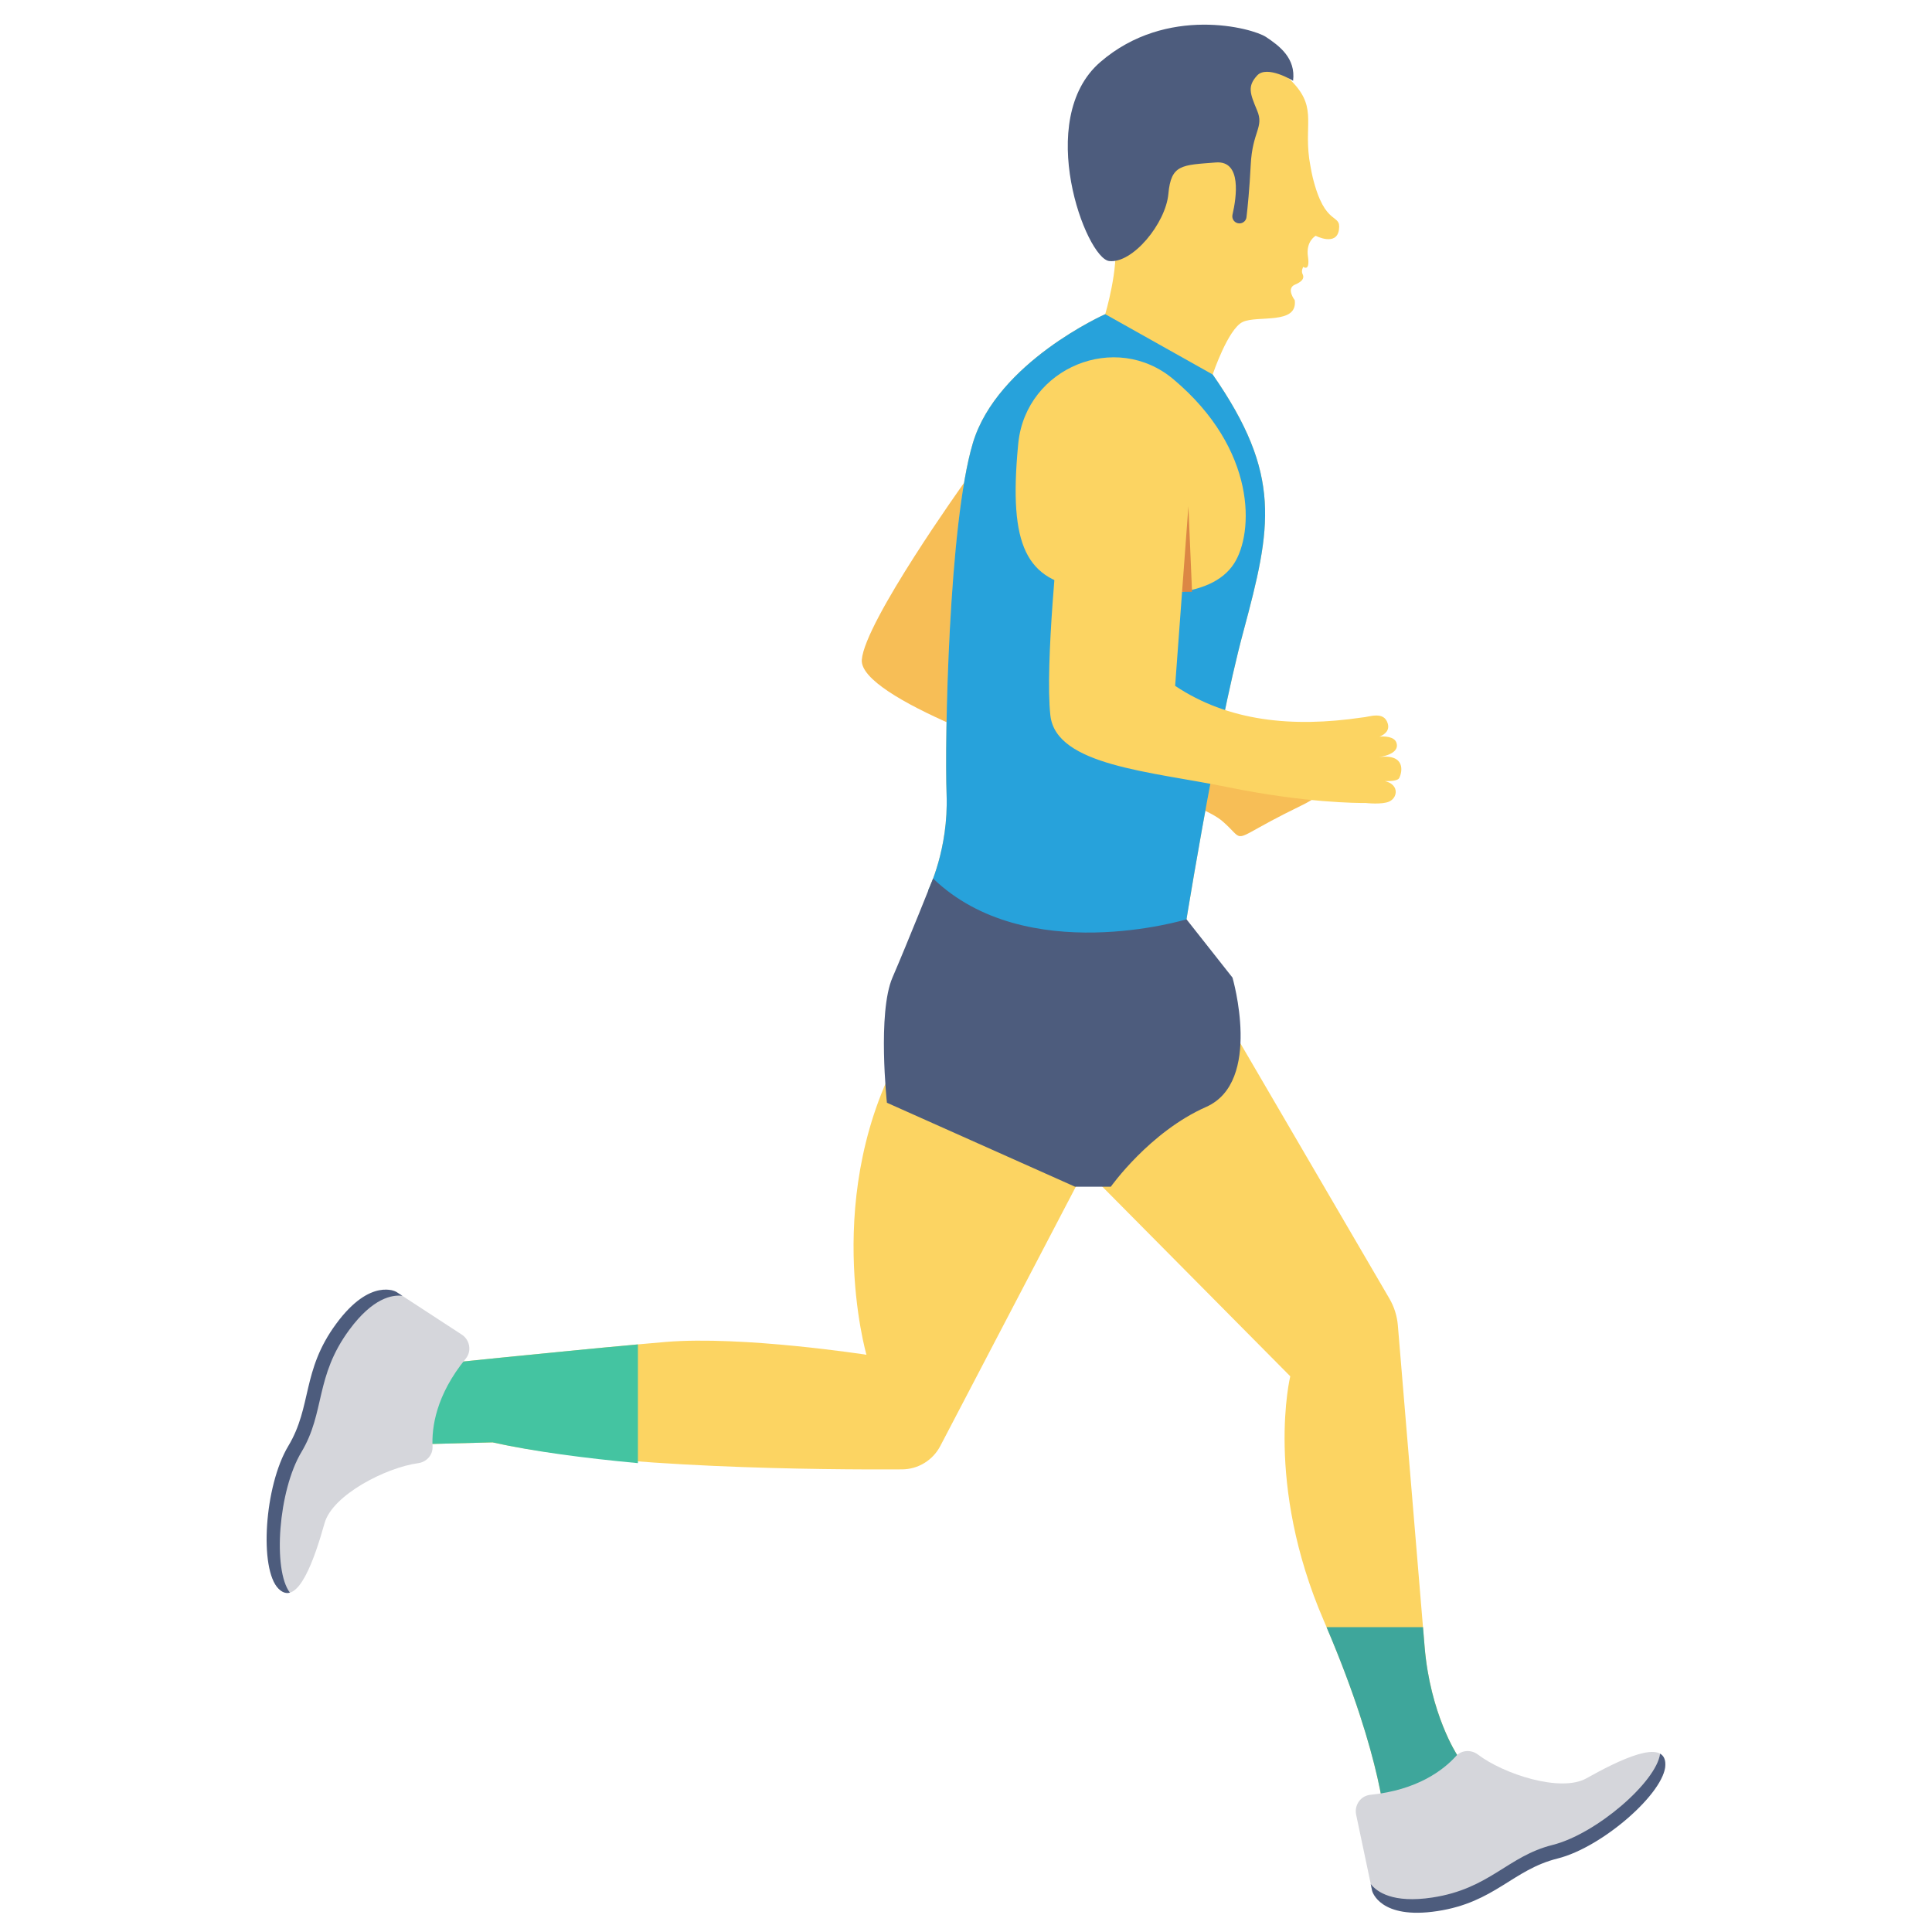 <svg width="44" height="44" viewBox="0 0 44 44" fill="none" xmlns="http://www.w3.org/2000/svg">
<g clip-path="url(#clip0_481_140)">
<path d="M21.957 10.995C21.957 10.995 19.694 14.158 19.627 15.026C19.56 15.894 23.633 17.297 24.435 17.497C25.236 17.697 27.331 18.265 27.836 18.699C28.341 19.133 28.043 19.182 28.942 18.699C29.842 18.216 30.044 18.232 30.044 17.898C30.044 17.564 28.491 16.946 27.765 16.821C27.039 16.695 21.957 10.995 21.957 10.995Z" fill="#F7BE56"/>
<path d="M30.494 5.228C30.442 5.617 29.964 5.37 29.964 5.37C29.964 5.37 29.734 5.494 29.788 5.846C29.839 6.2 29.68 6.078 29.68 6.078C29.68 6.078 29.629 6.166 29.663 6.237C29.7 6.308 29.7 6.396 29.491 6.483C29.283 6.572 29.487 6.837 29.487 6.837C29.558 7.404 28.638 7.174 28.301 7.333C27.966 7.492 27.618 8.529 27.618 8.529C29.206 10.813 28.957 12.003 28.318 14.38C27.677 16.756 26.919 21.568 26.919 21.568C25.511 21.825 24.444 21.895 23.636 21.853C20.896 21.712 21.145 20.261 21.145 20.261C21.145 20.261 21.604 19.341 21.558 18.097C21.512 16.855 21.604 11.931 22.157 10.088C22.71 8.247 25.171 7.155 25.171 7.155C25.171 7.155 25.49 6.078 25.383 5.494C25.278 4.911 24.623 3.636 25.171 2.01C25.72 0.382 27.029 1.107 28.125 1.09C29.221 1.072 29.346 1.78 29.346 1.78C30.014 2.408 29.702 2.759 29.816 3.612C29.816 3.612 29.86 3.895 29.896 4.04C30.179 5.19 30.547 4.84 30.494 5.228Z" fill="#FCD462"/>
<path d="M28.834 0.843C28.528 0.638 26.568 0.108 25.058 1.414C23.547 2.72 24.731 5.884 25.262 5.945C25.793 6.007 26.548 5.088 26.609 4.415C26.67 3.741 26.915 3.761 27.691 3.7C28.286 3.653 28.16 4.496 28.069 4.89C28.046 4.992 28.123 5.088 28.227 5.088C28.309 5.088 28.379 5.027 28.388 4.946C28.413 4.734 28.457 4.302 28.484 3.761C28.521 2.986 28.793 2.904 28.63 2.516C28.467 2.128 28.405 1.965 28.63 1.72C28.854 1.475 29.449 1.839 29.449 1.839C29.513 1.326 29.14 1.047 28.834 0.843Z" fill="#4D5C7D"/>
<path d="M28.318 14.38C27.677 16.756 26.919 21.568 26.919 21.568L23.636 21.853C20.896 21.712 21.145 20.261 21.145 20.261C21.145 20.261 21.604 19.341 21.558 18.097C21.512 16.855 21.604 11.931 22.157 10.088C22.71 8.248 25.171 7.155 25.171 7.155L27.618 8.529C29.206 10.813 28.957 12.003 28.318 14.38Z" fill="#27A2DB"/>
<path d="M32.445 37.507L31.835 30.183C31.817 29.968 31.751 29.76 31.642 29.573L27.813 23.014L26.92 21.569L23.945 22.461L24.71 26.627L29.385 31.344C29.385 31.344 28.79 33.767 30.15 36.912C31.51 40.057 31.553 41.617 31.553 41.617H32.998L33.184 39.965C33.184 39.965 32.573 39.037 32.445 37.507Z" fill="#FCD462"/>
<path d="M32.408 37.057H30.211C31.509 40.103 31.553 41.617 31.553 41.617H32.998L33.184 39.965C33.184 39.965 32.573 39.037 32.445 37.507C32.435 37.385 32.422 37.231 32.408 37.057Z" fill="#3EA69B"/>
<path d="M20.608 23.8C18.662 27.157 19.733 30.854 19.733 30.854C19.733 30.854 16.911 30.416 15.159 30.562C13.408 30.709 9.661 31.098 9.661 31.098L9.321 32.898L11.218 32.849C13.888 33.447 18.84 33.474 20.545 33.464C20.912 33.461 21.245 33.256 21.415 32.931L24.71 26.627C24.71 26.626 22.554 20.443 20.608 23.8Z" fill="#FCD462"/>
<path d="M14.528 30.618C12.641 30.788 9.661 31.098 9.661 31.098L9.321 32.898L11.218 32.849C12.148 33.057 13.323 33.21 14.528 33.322V30.618H14.528Z" fill="#44C4A1"/>
<path d="M26.722 8.636C25.409 7.533 23.38 8.37 23.193 10.074C23.19 10.097 23.188 10.12 23.186 10.143C22.968 12.453 23.376 13.214 24.708 13.404C26.04 13.594 27.562 13.676 28.105 12.834C28.554 12.138 28.632 10.24 26.722 8.636Z" fill="#FCD462"/>
<path d="M31.407 17.241C31.407 17.241 31.892 17.188 31.803 16.915C31.756 16.77 31.519 16.765 31.417 16.777C31.532 16.73 31.655 16.64 31.604 16.474C31.515 16.183 31.175 16.333 31.022 16.34C29.419 16.577 27.966 16.423 26.763 15.62L27.104 10.995C27.104 10.995 26.551 12.306 26.31 13.412L24.118 12.05C24.118 12.05 23.792 15.152 23.922 16.296C24.053 17.439 26.209 17.569 27.972 17.929C29.736 18.288 30.912 18.288 31.108 18.288C31.108 18.288 31.475 18.329 31.638 18.255C31.873 18.149 31.877 17.741 31.306 17.773C31.306 17.773 31.804 17.834 31.865 17.721C31.937 17.586 32.02 17.165 31.407 17.241Z" fill="#FCD462"/>
<path d="M21.251 20.008C21.251 20.008 20.671 21.461 20.325 22.264C19.979 23.068 20.199 25.114 20.199 25.114L24.484 27.027H25.298C25.298 27.027 26.18 25.779 27.47 25.209C28.761 24.638 28.069 22.264 28.069 22.264L27.022 20.937C27.023 20.937 23.373 22.047 21.251 20.008Z" fill="#4D5C7D"/>
<path d="M26.921 13.478L27.065 11.533L27.148 13.478H26.921Z" fill="#DC8744"/>
<path d="M36.13 40.5C35.544 40.828 34.246 40.405 33.659 39.959C33.505 39.843 33.289 39.852 33.159 39.995C32.871 40.313 32.28 40.768 31.207 40.876C30.988 40.898 30.84 41.111 30.885 41.327L31.252 43.068C31.252 43.068 31.465 43.566 32.623 43.411C33.938 43.236 34.334 42.47 35.361 42.213C36.389 41.956 37.928 40.814 37.928 40.186C37.928 39.558 36.844 40.1 36.13 40.5Z" fill="#D5D6DB"/>
<path d="M37.927 40.187C37.927 40.814 36.501 42.069 35.474 42.326C34.447 42.582 34.047 43.325 32.734 43.524C31.422 43.724 31.251 43.068 31.251 43.068L31.217 42.907C31.357 43.087 31.722 43.351 32.619 43.215C33.932 43.016 34.332 42.274 35.357 42.018C36.352 41.769 37.72 40.585 37.808 39.94C37.883 39.982 37.927 40.06 37.927 40.187Z" fill="#4D5C7D"/>
<path d="M7.392 34.688C7.575 34.042 8.792 33.423 9.522 33.323C9.714 33.297 9.86 33.138 9.851 32.945C9.83 32.516 9.925 31.776 10.608 30.941C10.747 30.77 10.701 30.515 10.517 30.395L9.027 29.423C9.027 29.423 8.592 29.08 7.805 30.149C7.018 31.218 7.26 32.025 6.715 32.933C6.171 33.841 5.899 35.738 6.343 36.181C6.787 36.625 7.171 35.475 7.392 34.688Z" fill="#D5D6DB"/>
<path d="M6.343 36.181C5.899 35.737 6.02 33.841 6.565 32.933C7.11 32.026 6.868 31.218 7.656 30.149C8.442 29.079 9.026 29.423 9.026 29.423L9.164 29.512C8.938 29.483 8.493 29.555 7.955 30.286C7.167 31.355 7.409 32.162 6.865 33.069C6.338 33.948 6.208 35.753 6.602 36.271C6.519 36.294 6.433 36.27 6.343 36.181Z" fill="#4D5C7D"/>
</g>
<defs>
<clipPath id="clip0_481_140">
<rect width="43" height="43" fill="white" transform="translate(0.5 0.562)"/>
</clipPath>
</defs>
</svg>
